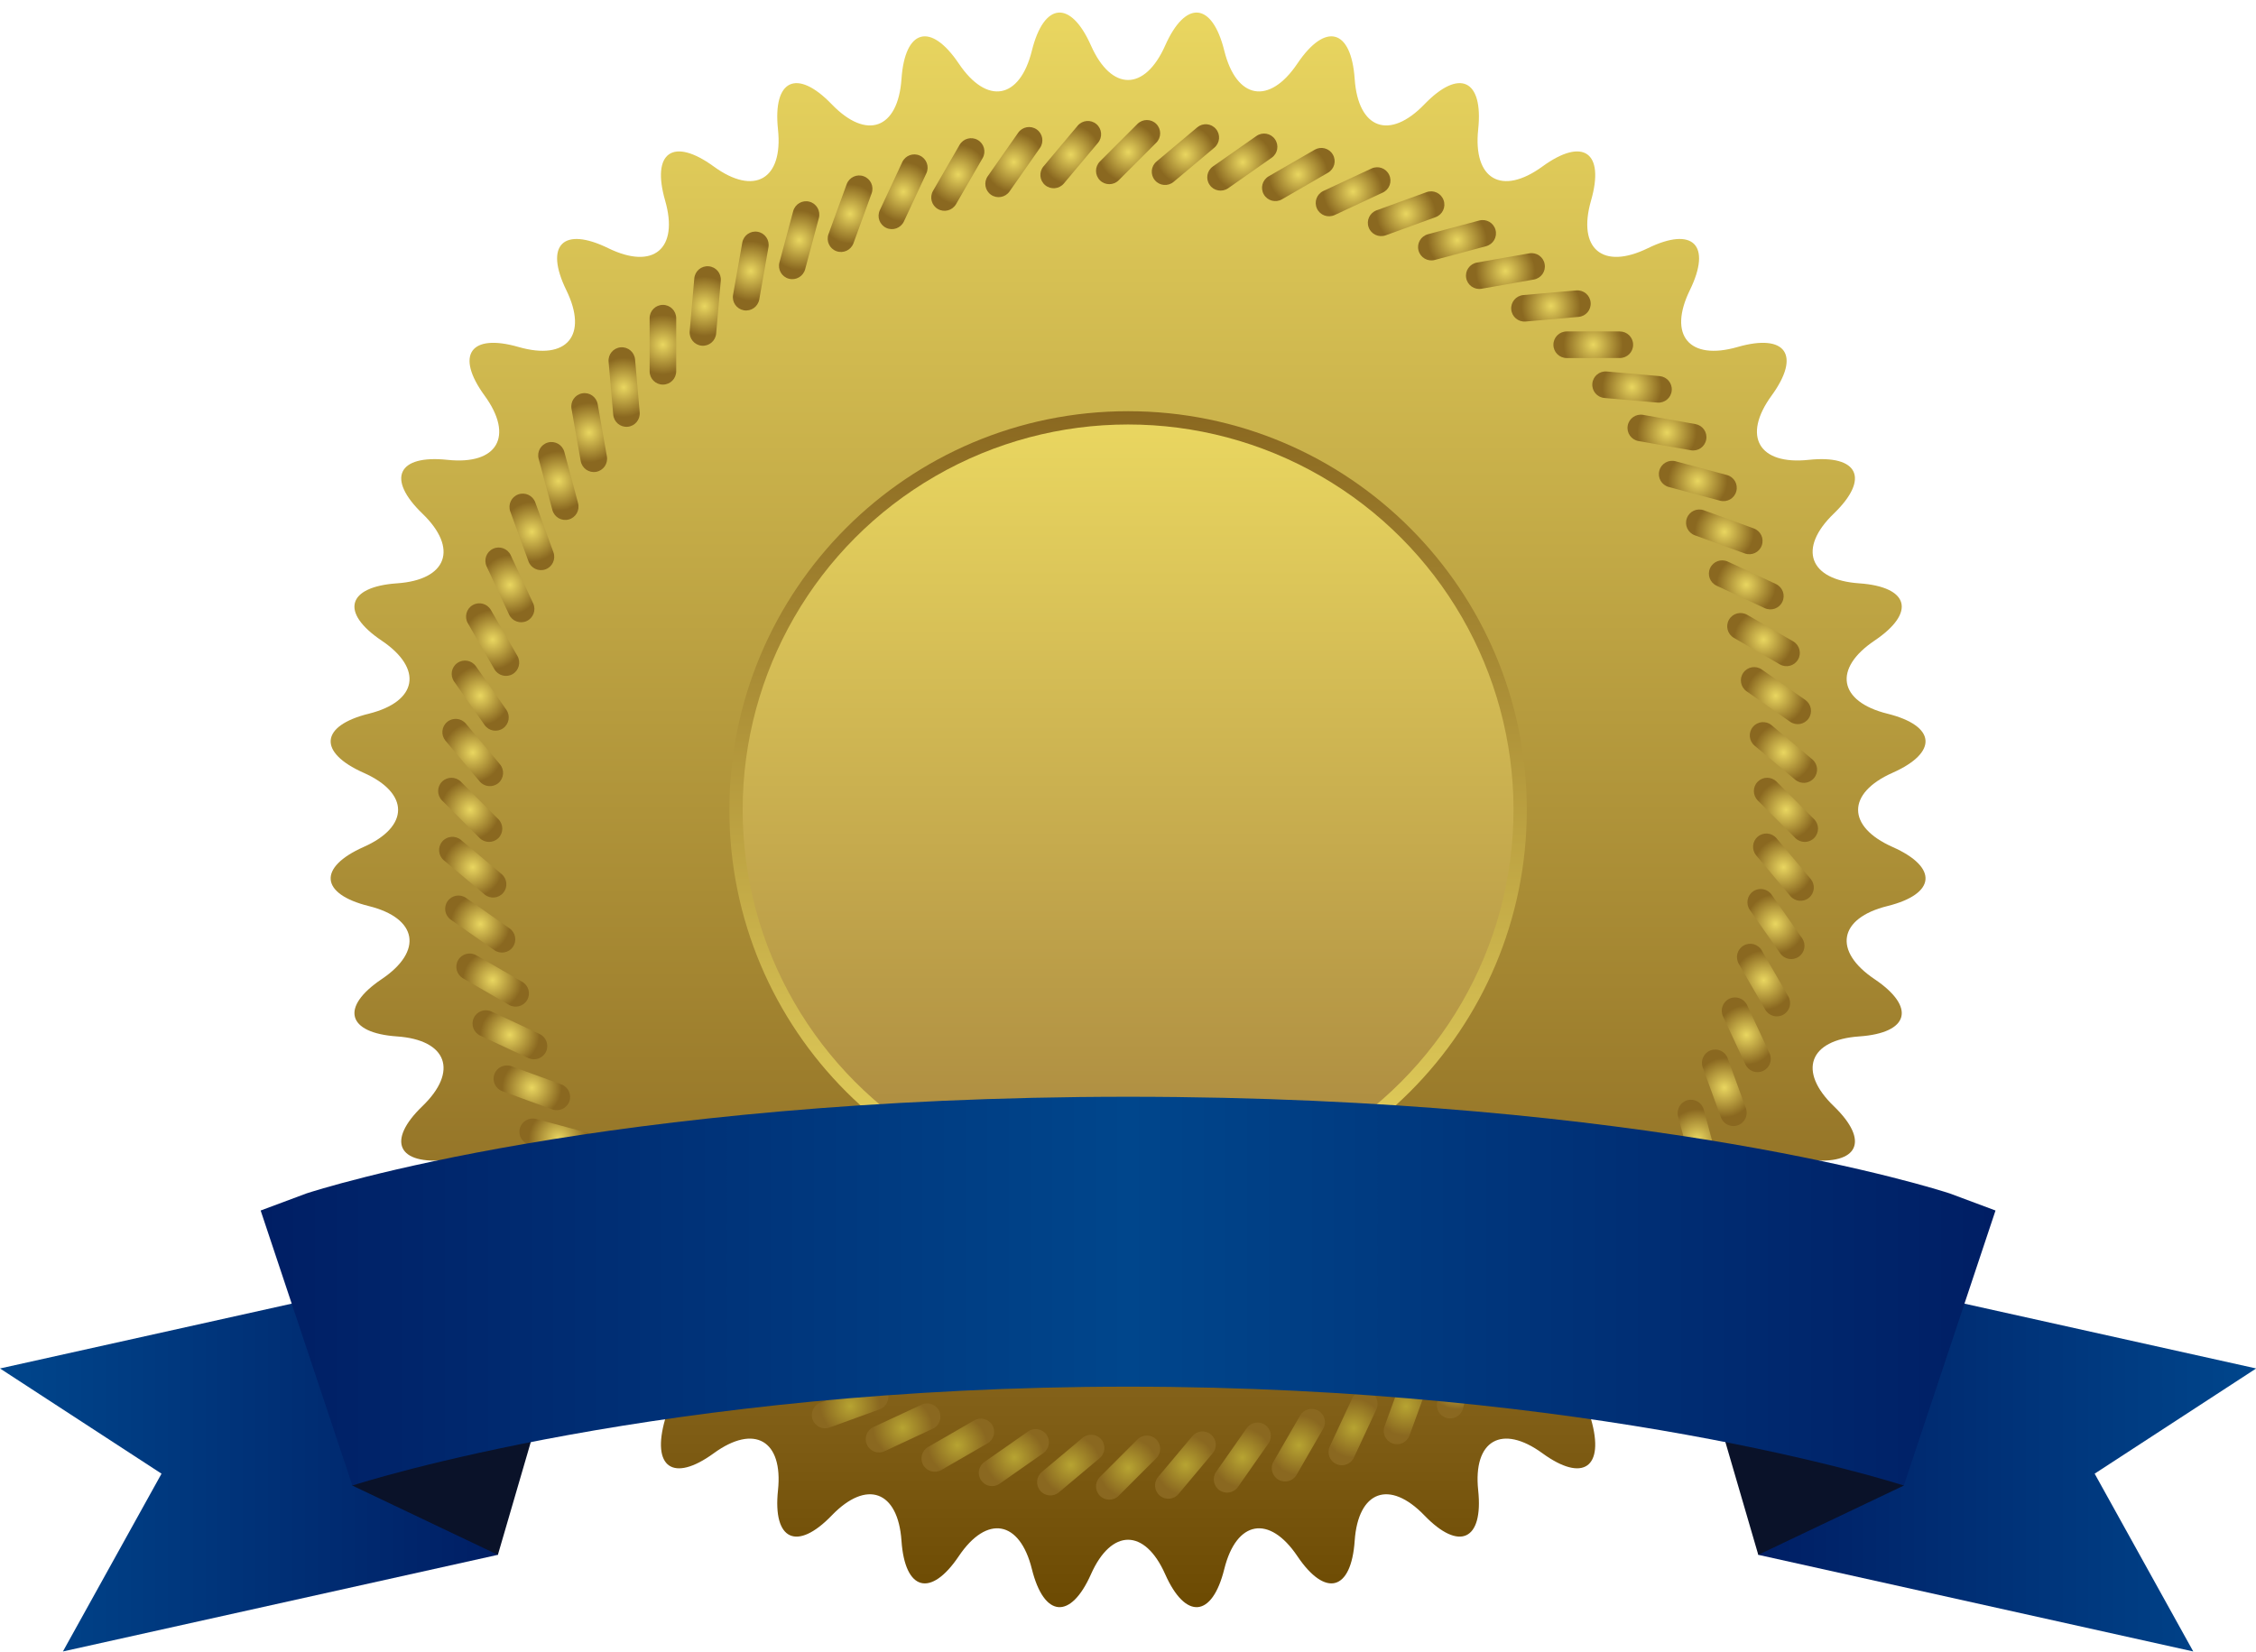 <?xml version="1.0" encoding="UTF-8" standalone="no"?><svg xmlns="http://www.w3.org/2000/svg" xmlns:xlink="http://www.w3.org/1999/xlink" fill="#000000" height="170.9" preserveAspectRatio="xMidYMid meet" version="1" viewBox="0.0 -1.3 233.4 170.9" width="233.4" zoomAndPan="magnify"><g><g><g><linearGradient gradientUnits="userSpaceOnUse" id="a" x1="0" x2="51.51" xlink:actuate="onLoad" xlink:show="other" xlink:type="simple" y1="149.945" y2="149.945"><stop offset="0" stop-color="#00468c"/><stop offset="1" stop-color="#001e64"/></linearGradient><path d="M44.999 130.303L51.51 159.587 6.508 169.587 16.711 151.189 0 140.303z" fill="url(#a)"/></g><g id="change1_1"><path d="M36.455 152.42L35.91 123.79 59.911 130.788 51.51 159.587z" fill="#0a1229"/></g><g><linearGradient gradientTransform="matrix(-1 0 0 1 3842.57 0)" gradientUnits="userSpaceOnUse" id="b" x1="3609.152" x2="3660.662" xlink:actuate="onLoad" xlink:show="other" xlink:type="simple" y1="149.945" y2="149.945"><stop offset="0" stop-color="#00468c"/><stop offset="1" stop-color="#001e64"/></linearGradient><path d="M188.419 130.303L181.908 159.587 226.91 169.587 216.707 151.189 233.418 140.303z" fill="url(#b)"/></g><g id="change1_2"><path d="M196.963 152.42L197.508 123.79 173.507 130.788 181.908 159.587z" fill="#0a1229"/></g></g><g><linearGradient gradientUnits="userSpaceOnUse" id="c" x1="116.709" x2="116.709" xlink:actuate="onLoad" xlink:show="other" xlink:type="simple" y1="0" y2="165"><stop offset="0" stop-color="#e9d660"/><stop offset="0.824" stop-color="#8a6820"/><stop offset="1" stop-color="#6c4a02"/></linearGradient><path d="M112.871,3.413c2.109,4.751,5.564,4.751,7.674,0c2.112-4.753,4.864-4.512,6.117,0.535 c1.254,5.046,4.656,5.645,7.56,1.331c2.903-4.313,5.573-3.595,5.93,1.59c0.358,5.186,3.604,6.368,7.214,2.624 c3.607-3.741,6.112-2.572,5.564,2.595c-0.548,5.171,2.443,6.897,6.646,3.84c4.203-3.059,6.467-1.475,5.03,3.521 c-1.438,4.995,1.208,7.216,5.878,4.934c4.672-2.282,6.626-0.33,4.343,4.343c-2.283,4.669-0.063,7.317,4.934,5.881 c4.995-1.439,6.58,0.826,3.521,5.03c-3.059,4.202-1.332,7.194,3.839,6.646c5.169-0.548,6.337,1.955,2.595,5.564 c-3.742,3.607-2.561,6.854,2.624,7.213c5.189,0.358,5.904,3.026,1.591,5.93c-4.313,2.903-3.714,6.306,1.332,7.559 c5.046,1.252,5.288,4.005,0.534,6.116c-4.75,2.11-4.75,5.563,0,7.675c4.754,2.111,4.512,4.863-0.534,6.116 c-5.046,1.253-5.646,4.655-1.332,7.559c4.314,2.903,3.599,5.572-1.591,5.93c-5.185,0.359-6.366,3.605-2.624,7.213 c3.742,3.609,2.574,6.112-2.595,5.564c-5.171-0.548-6.897,2.443-3.839,6.647c3.06,4.202,1.475,6.466-3.521,5.03 c-4.996-1.438-7.217,1.209-4.934,5.878c2.283,4.672,0.329,6.626-4.343,4.343c-4.67-2.283-7.315-0.063-5.878,4.934 c1.436,4.997-0.827,6.582-5.03,3.523c-4.203-3.061-7.194-1.334-6.646,3.836c0.548,5.171-1.957,6.34-5.564,2.596 c-3.609-3.744-6.855-2.561-7.214,2.625c-0.356,5.186-3.026,5.901-5.93,1.59c-2.903-4.314-6.306-3.714-7.56,1.33 c-1.253,5.047-4.005,5.286-6.117,0.537c-2.109-4.751-5.564-4.751-7.674,0c-2.111,4.749-4.863,4.51-6.117-0.537 c-1.254-5.044-4.656-5.645-7.559-1.33c-2.902,4.312-5.572,3.596-5.93-1.59c-0.359-5.186-3.605-6.369-7.213-2.625 c-3.609,3.744-6.113,2.575-5.564-2.596c0.547-5.17-2.443-6.896-6.646-3.836c-4.205,3.059-6.467,1.475-5.031-3.523 c1.439-4.997-1.207-7.217-5.879-4.934c-4.67,2.283-6.625,0.329-4.342-4.343c2.283-4.669,0.064-7.315-4.934-5.878 c-4.996,1.436-6.58-0.828-3.521-5.03c3.059-4.204,1.332-7.195-3.838-6.647c-5.17,0.548-6.338-1.955-2.594-5.564 c3.742-3.607,2.56-6.854-2.627-7.213c-5.185-0.357-5.9-3.026-1.588-5.93c4.313-2.903,3.713-6.306-1.332-7.559 c-5.047-1.253-5.287-4.005-0.535-6.116c4.752-2.111,4.752-5.564,0-7.675c-4.752-2.111-4.512-4.864,0.535-6.116 c5.045-1.253,5.645-4.655,1.332-7.559c-4.313-2.903-3.598-5.572,1.588-5.93c5.188-0.359,6.369-3.605,2.627-7.213 c-3.744-3.609-2.576-6.112,2.594-5.564c5.17,0.548,6.896-2.444,3.838-6.646c-3.059-4.204-1.475-6.47,3.521-5.03 c4.998,1.437,7.217-1.212,4.934-5.881c-2.283-4.673-0.328-6.625,4.342-4.343c4.672,2.282,7.318,0.061,5.879-4.934 c-1.436-4.995,0.826-6.579,5.031-3.521c4.203,3.058,7.193,1.331,6.646-3.84c-0.549-5.167,1.955-6.336,5.564-2.595 c3.607,3.744,6.854,2.563,7.213-2.624c0.357-5.185,3.027-5.902,5.93-1.59c2.902,4.314,6.305,3.715,7.559-1.331 C108.008-1.099,110.76-1.34,112.871,3.413z" fill="url(#c)"/></g><radialGradient cx="204.282" cy="-30.123" gradientTransform="rotate(44.999 106.305 -111.958) scale(.994)" gradientUnits="userSpaceOnUse" id="d" r="3.093" xlink:actuate="onLoad" xlink:show="other" xlink:type="simple"><stop offset="0" stop-color="#e9d660"/><stop offset="1" stop-color="#8a6820"/></radialGradient><path d="M115.736,17.355c-0.537,0.537-1.407,0.537-1.943,0l0,0c-0.537-0.534-0.537-1.407,0-1.945 l3.888-3.888c0.538-0.537,1.408-0.537,1.944,0l0,0c0.537,0.537,0.537,1.407,0,1.943L115.736,17.355z" fill="url(#d)"/><radialGradient cx="195.218" cy="-21.545" gradientTransform="scale(.994) rotate(40 103.426 -118.45)" gradientUnits="userSpaceOnUse" id="e" r="3.093" xlink:actuate="onLoad" xlink:show="other" xlink:type="simple"><stop offset="0" stop-color="#e9d660"/><stop offset="1" stop-color="#8a6820"/></radialGradient><path d="M110.063,17.688c-0.488,0.583-1.356,0.657-1.937,0.169l0,0 c-0.582-0.486-0.658-1.353-0.17-1.936l3.535-4.214c0.488-0.579,1.356-0.658,1.937-0.169l0,0c0.581,0.488,0.658,1.356,0.17,1.938 L110.063,17.688z" fill="url(#e)"/><radialGradient cx="184.316" cy="-13.552" gradientTransform="scale(.994) rotate(34.996 98.738 -123.96)" gradientUnits="userSpaceOnUse" id="f" r="3.093" xlink:actuate="onLoad" xlink:show="other" xlink:type="simple"><stop offset="0" stop-color="#e9d660"/><stop offset="1" stop-color="#8a6820"/></radialGradient><path d="M104.44,18.515c-0.436,0.62-1.294,0.774-1.915,0.338l0,0 c-0.622-0.435-0.773-1.294-0.338-1.914l3.154-4.507c0.437-0.623,1.294-0.773,1.915-0.338l0,0c0.622,0.435,0.773,1.294,0.337,1.914 L104.44,18.515z" fill="url(#f)"/><radialGradient cx="175.181" cy="-6.503" gradientTransform="matrix(.861 .497 -.497 .861 -54.933 -64.71)" gradientUnits="userSpaceOnUse" id="g" r="3.093" xlink:actuate="onLoad" xlink:show="other" xlink:type="simple"><stop offset="0" stop-color="#e9d660"/><stop offset="1" stop-color="#8a6820"/></radialGradient><path d="M98.91,19.825c-0.38,0.658-1.222,0.883-1.878,0.505l0,0c-0.658-0.379-0.884-1.22-0.504-1.878 l2.75-4.764c0.38-0.658,1.221-0.883,1.879-0.502l0,0c0.657,0.379,0.882,1.22,0.503,1.877L98.91,19.825z" fill="url(#g)"/><radialGradient cx="165.19" cy="0.571" gradientTransform="matrix(.901 .42 -.42 .901 -55.132 -51.35)" gradientUnits="userSpaceOnUse" id="h" r="3.093" xlink:actuate="onLoad" xlink:show="other" xlink:type="simple"><stop offset="0" stop-color="#e9d660"/><stop offset="1" stop-color="#8a6820"/></radialGradient><path d="M93.516,21.616c-0.322,0.687-1.141,0.986-1.827,0.666l0,0 c-0.688-0.322-0.986-1.139-0.665-1.826l2.324-4.987c0.32-0.688,1.14-0.985,1.827-0.663l0,0c0.688,0.319,0.985,1.139,0.665,1.826 L93.516,21.616z" fill="url(#h)"/><radialGradient cx="152.897" cy="6.079" gradientTransform="matrix(.934 .34 -.34 .934 -52.794 -36.832)" gradientUnits="userSpaceOnUse" id="i" r="3.093" xlink:actuate="onLoad" xlink:show="other" xlink:type="simple"><stop offset="0" stop-color="#e9d660"/><stop offset="1" stop-color="#8a6820"/></radialGradient><path d="M88.298,23.869c-0.261,0.714-1.051,1.082-1.763,0.822l0,0 c-0.714-0.259-1.082-1.048-0.822-1.762l1.881-5.167c0.261-0.715,1.049-1.086,1.763-0.822l0,0c0.714,0.258,1.081,1.047,0.822,1.762 L88.298,23.869z" fill="url(#i)"/><g><radialGradient cx="140.796" cy="10.286" gradientTransform="scale(.994) rotate(14.997 61.036 -201.865)" gradientUnits="userSpaceOnUse" id="j" r="3.093" xlink:actuate="onLoad" xlink:show="other" xlink:type="simple"><stop offset="0" stop-color="#e9d660"/><stop offset="1" stop-color="#8a6820"/></radialGradient><path d="M83.296,26.568c-0.198,0.732-0.952,1.168-1.684,0.972l0,0 c-0.734-0.196-1.17-0.95-0.973-1.684l1.423-5.312c0.197-0.732,0.95-1.17,1.685-0.972l0,0c0.733,0.196,1.168,0.951,0.972,1.684 L83.296,26.568z" fill="url(#j)"/><radialGradient cx="236.656" cy="106.088" gradientTransform="scale(.994) rotate(14.997 56.588 -198.698)" gradientUnits="userSpaceOnUse" id="k" r="3.093" xlink:actuate="onLoad" xlink:show="other" xlink:type="simple"><stop offset="0" stop-color="#e9d660"/><stop offset="1" stop-color="#8a6820"/></radialGradient><path d="M151.357,144.451c-0.197,0.735-0.949,1.17-1.685,0.975l0,0 c-0.733-0.196-1.169-0.951-0.974-1.686l1.425-5.309c0.196-0.735,0.953-1.171,1.685-0.972l0,0c0.733,0.193,1.17,0.947,0.971,1.684 L151.357,144.451z" fill="url(#k)"/></g><g><radialGradient cx="128.705" cy="12.804" gradientTransform="rotate(10 22.68 -267.518) scale(.994)" gradientUnits="userSpaceOnUse" id="l" r="3.093" xlink:actuate="onLoad" xlink:show="other" xlink:type="simple"><stop offset="0" stop-color="#e9d660"/><stop offset="1" stop-color="#8a6820"/></radialGradient><path d="M78.549,29.693c-0.134,0.747-0.848,1.247-1.593,1.115l0,0 c-0.749-0.132-1.248-0.843-1.116-1.593l0.955-5.416c0.132-0.747,0.844-1.249,1.593-1.115l0,0c0.748,0.132,1.247,0.847,1.115,1.593 L78.549,29.693z" fill="url(#l)"/><radialGradient cx="224.565" cy="108.596" gradientTransform="rotate(10 16.272 -262.518) scale(.994)" gradientUnits="userSpaceOnUse" id="m" r="3.093" xlink:actuate="onLoad" xlink:show="other" xlink:type="simple"><stop offset="0" stop-color="#e9d660"/><stop offset="1" stop-color="#8a6820"/></radialGradient><path d="M156.624,141.196c-0.133,0.749-0.844,1.248-1.593,1.117l0,0 c-0.749-0.132-1.247-0.847-1.117-1.596l0.956-5.413c0.132-0.75,0.848-1.25,1.594-1.115l0,0c0.747,0.129,1.247,0.843,1.113,1.593 L156.624,141.196z" fill="url(#m)"/></g><g><radialGradient cx="117.055" cy="14.523" gradientTransform="rotate(5.012 -87.654 -474.107) scale(.994)" gradientUnits="userSpaceOnUse" id="n" r="3.093" xlink:actuate="onLoad" xlink:show="other" xlink:type="simple"><stop offset="0" stop-color="#e9d660"/><stop offset="1" stop-color="#8a6820"/></radialGradient><path d="M74.091,33.221c-0.067,0.757-0.734,1.315-1.488,1.251l0,0 c-0.758-0.067-1.316-0.733-1.251-1.49l0.479-5.478c0.065-0.757,0.731-1.319,1.489-1.249l0,0c0.757,0.064,1.315,0.73,1.25,1.488 L74.091,33.221z" fill="url(#n)"/><radialGradient cx="212.924" cy="110.306" gradientTransform="rotate(5.012 -99.996 -463.576) scale(.994)" gradientUnits="userSpaceOnUse" id="o" r="3.093" xlink:actuate="onLoad" xlink:show="other" xlink:type="simple"><stop offset="0" stop-color="#e9d660"/><stop offset="1" stop-color="#8a6820"/></radialGradient><path d="M161.588,137.495c-0.066,0.758-0.731,1.316-1.488,1.249l0,0 c-0.76-0.064-1.317-0.732-1.252-1.491l0.479-5.476c0.066-0.757,0.736-1.317,1.491-1.251l0,0c0.756,0.064,1.317,0.733,1.248,1.49 L161.588,137.495z" fill="url(#o)"/></g><g><radialGradient cx="103.895" cy="16.146" gradientTransform="matrix(.994 0 0 .994 -34.688 18.323)" gradientUnits="userSpaceOnUse" id="p" r="3.093" xlink:actuate="onLoad" xlink:show="other" xlink:type="simple"><stop offset="0" stop-color="#e9d660"/><stop offset="1" stop-color="#8a6820"/></radialGradient><path d="M69.958,37.122c-0.001,0.761-0.617,1.375-1.374,1.375l0,0 c-0.761,0.003-1.376-0.614-1.376-1.375v-5.5c0-0.76,0.615-1.375,1.375-1.375l0,0c0.759,0,1.375,0.615,1.375,1.378V37.122z" fill="url(#p)"/><radialGradient cx="199.756" cy="111.936" gradientTransform="matrix(.994 0 0 .994 -33.723 19.36)" gradientUnits="userSpaceOnUse" id="q" r="3.092" xlink:actuate="onLoad" xlink:show="other" xlink:type="simple"><stop offset="0" stop-color="#e9d660"/><stop offset="1" stop-color="#8a6820"/></radialGradient><path d="M166.21,133.374c0,0.762-0.614,1.374-1.374,1.374l0,0 c-0.761,0.003-1.376-0.615-1.376-1.374v-5.498c-0.001-0.761,0.618-1.378,1.375-1.375l0,0c0.761-0.003,1.377,0.611,1.375,1.375 V133.374z" fill="url(#q)"/></g><g><radialGradient cx="90.872" cy="16.866" gradientTransform="rotate(-5.012 328.997 322.492) scale(.994)" gradientUnits="userSpaceOnUse" id="r" r="3.094" xlink:actuate="onLoad" xlink:show="other" xlink:type="simple"><stop offset="0" stop-color="#e9d660"/><stop offset="1" stop-color="#8a6820"/></radialGradient><path d="M66.181,41.371c0.065,0.754-0.495,1.423-1.248,1.49l0,0 c-0.758,0.066-1.424-0.494-1.49-1.252l-0.48-5.479c-0.067-0.757,0.492-1.426,1.249-1.49l0,0c0.756-0.067,1.424,0.495,1.49,1.252 L66.181,41.371z" fill="url(#r)"/><radialGradient cx="186.727" cy="112.661" gradientTransform="rotate(-5.012 340.38 310.93) scale(.994)" gradientUnits="userSpaceOnUse" id="s" r="3.093" xlink:actuate="onLoad" xlink:show="other" xlink:type="simple"><stop offset="0" stop-color="#e9d660"/><stop offset="1" stop-color="#8a6820"/></radialGradient><path d="M170.455,128.867c0.066,0.757-0.491,1.423-1.248,1.487l0,0 c-0.759,0.07-1.425-0.491-1.491-1.249l-0.48-5.478c-0.066-0.757,0.496-1.426,1.251-1.49l0,0c0.756-0.066,1.425,0.494,1.488,1.252 L170.455,128.867z" fill="url(#s)"/></g><g><radialGradient cx="78.871" cy="15.123" gradientTransform="rotate(-10 232.155 128.917) scale(.994)" gradientUnits="userSpaceOnUse" id="t" r="3.093" xlink:actuate="onLoad" xlink:show="other" xlink:type="simple"><stop offset="0" stop-color="#e9d660"/><stop offset="1" stop-color="#8a6820"/></radialGradient><path d="M62.788,45.931c0.132,0.747-0.368,1.461-1.113,1.593l0,0 c-0.749,0.134-1.462-0.368-1.594-1.115l-0.955-5.416c-0.134-0.749,0.366-1.464,1.115-1.593l0,0 c0.747-0.134,1.461,0.368,1.594,1.114L62.788,45.931z" fill="url(#t)"/><radialGradient cx="174.732" cy="110.912" gradientTransform="rotate(-10 237.595 122.882) scale(.994)" gradientUnits="userSpaceOnUse" id="u" r="3.093" xlink:actuate="onLoad" xlink:show="other" xlink:type="simple"><stop offset="0" stop-color="#e9d660"/><stop offset="1" stop-color="#8a6820"/></radialGradient><path d="M174.291,124.006c0.133,0.749-0.364,1.461-1.114,1.593l0,0 c-0.749,0.134-1.46-0.368-1.592-1.117l-0.956-5.413c-0.133-0.748,0.369-1.464,1.115-1.594l0,0 c0.749-0.134,1.463,0.365,1.593,1.114L174.291,124.006z" fill="url(#u)"/></g><g><radialGradient cx="67.275" cy="12.976" gradientTransform="scale(.994) rotate(-14.997 198.646 65.65)" gradientUnits="userSpaceOnUse" id="v" r="3.093" xlink:actuate="onLoad" xlink:show="other" xlink:type="simple"><stop offset="0" stop-color="#e9d660"/><stop offset="1" stop-color="#8a6820"/></radialGradient><path d="M59.806,50.77c0.197,0.733-0.239,1.488-0.97,1.685l0,0 c-0.735,0.196-1.488-0.24-1.685-0.973l-1.424-5.314c-0.198-0.733,0.237-1.488,0.972-1.682l0,0 c0.732-0.198,1.487,0.236,1.686,0.973L59.806,50.77z" fill="url(#v)"/><radialGradient cx="163.146" cy="108.764" gradientTransform="matrix(.96 -.257 .257 .96 -8.96 54.065)" gradientUnits="userSpaceOnUse" id="w" r="3.093" xlink:actuate="onLoad" xlink:show="other" xlink:type="simple"><stop offset="0" stop-color="#e9d660"/><stop offset="1" stop-color="#8a6820"/></radialGradient><path d="M177.691,118.828c0.196,0.735-0.236,1.488-0.973,1.685l0,0 c-0.733,0.198-1.485-0.239-1.682-0.973l-1.425-5.311c-0.197-0.733,0.24-1.49,0.973-1.685l0,0c0.732-0.198,1.488,0.237,1.683,0.973 L177.691,118.828z" fill="url(#w)"/></g><g><radialGradient cx="55.265" cy="10.103" gradientTransform="matrix(.934 -.34 .34 .934 -.026 63.084)" gradientUnits="userSpaceOnUse" id="x" r="3.094" xlink:actuate="onLoad" xlink:show="other" xlink:type="simple"><stop offset="0" stop-color="#e9d660"/><stop offset="1" stop-color="#8a6820"/></radialGradient><path d="M57.257,55.849c0.26,0.714-0.109,1.503-0.818,1.764l0,0 c-0.716,0.261-1.504-0.11-1.764-0.824l-1.883-5.167c-0.26-0.714,0.108-1.504,0.822-1.762l0,0c0.712-0.26,1.503,0.107,1.764,0.822 L57.257,55.849z" fill="url(#x)"/><radialGradient cx="151.138" cy="105.894" gradientTransform="matrix(.934 -.34 .34 .934 1.236 63.728)" gradientUnits="userSpaceOnUse" id="y" r="3.093" xlink:actuate="onLoad" xlink:show="other" xlink:type="simple"><stop offset="0" stop-color="#e9d660"/><stop offset="1" stop-color="#8a6820"/></radialGradient><path d="M180.624,113.377c0.26,0.714-0.105,1.502-0.821,1.759l0,0 c-0.714,0.263-1.501-0.104-1.761-0.821l-1.882-5.165c-0.262-0.714,0.109-1.506,0.821-1.764l0,0 c0.713-0.261,1.505,0.107,1.764,0.824L180.624,113.377z" fill="url(#y)"/></g><g><radialGradient cx="42.891" cy="5.716" gradientTransform="matrix(.901 -.42 .42 .901 11.716 72.087)" gradientUnits="userSpaceOnUse" id="z" r="3.094" xlink:actuate="onLoad" xlink:show="other" xlink:type="simple"><stop offset="0" stop-color="#e9d660"/><stop offset="1" stop-color="#8a6820"/></radialGradient><path d="M55.16,61.134c0.32,0.688,0.022,1.507-0.662,1.826l0,0 c-0.689,0.322-1.508,0.02-1.828-0.666l-2.325-4.984c-0.321-0.688-0.024-1.507,0.665-1.827l0,0 c0.688-0.322,1.506-0.023,1.828,0.667L55.16,61.134z" fill="url(#z)"/><radialGradient cx="138.758" cy="101.505" gradientTransform="matrix(.901 -.42 .42 .901 13.029 72.618)" gradientUnits="userSpaceOnUse" id="A" r="3.092" xlink:actuate="onLoad" xlink:show="other" xlink:type="simple"><stop offset="0" stop-color="#e9d660"/><stop offset="1" stop-color="#8a6820"/></radialGradient><path d="M183.072,107.688c0.321,0.689,0.025,1.505-0.665,1.824l0,0 c-0.688,0.325-1.505,0.026-1.826-0.664l-2.325-4.983c-0.32-0.688-0.021-1.508,0.666-1.827l0,0 c0.688-0.322,1.506-0.023,1.827,0.666L183.072,107.688z" fill="url(#A)"/></g><g><radialGradient cx="31.132" cy="0.703" gradientTransform="scale(.994) rotate(-30.001 161.7 -4.6)" gradientUnits="userSpaceOnUse" id="B" r="3.093" xlink:actuate="onLoad" xlink:show="other" xlink:type="simple"><stop offset="0" stop-color="#e9d660"/><stop offset="1" stop-color="#8a6820"/></radialGradient><path d="M53.531,66.577c0.38,0.657,0.155,1.501-0.499,1.879l0,0c-0.659,0.379-1.5,0.153-1.88-0.505 l-2.751-4.764c-0.38-0.655-0.154-1.499,0.504-1.874l0,0c0.656-0.382,1.498-0.156,1.879,0.502L53.531,66.577z" fill="url(#B)"/><radialGradient cx="126.994" cy="96.495" gradientTransform="matrix(.861 -.497 .497 .861 25.174 80.167)" gradientUnits="userSpaceOnUse" id="C" r="3.092" xlink:actuate="onLoad" xlink:show="other" xlink:type="simple"><stop offset="0" stop-color="#e9d660"/><stop offset="1" stop-color="#8a6820"/></radialGradient><path d="M185.016,101.808c0.38,0.658,0.157,1.499-0.504,1.877l0,0 c-0.658,0.385-1.497,0.156-1.877-0.502l-2.751-4.761c-0.379-0.658-0.152-1.502,0.505-1.88l0,0 c0.656-0.382,1.498-0.156,1.878,0.505L185.016,101.808z" fill="url(#C)"/></g><g><radialGradient cx="20.402" cy="-6.633" gradientTransform="matrix(.814 -.57 .57 .814 36.852 87.714)" gradientUnits="userSpaceOnUse" id="D" r="3.093" xlink:actuate="onLoad" xlink:show="other" xlink:type="simple"><stop offset="0" stop-color="#e9d660"/><stop offset="1" stop-color="#8a6820"/></radialGradient><path d="M52.384,72.144c0.437,0.624,0.285,1.482-0.333,1.915l0,0 c-0.624,0.438-1.481,0.285-1.917-0.338l-3.155-4.504c-0.436-0.623-0.285-1.479,0.338-1.914l0,0 c0.622-0.437,1.479-0.286,1.917,0.337L52.384,72.144z" fill="url(#D)"/><radialGradient cx="116.266" cy="89.146" gradientTransform="matrix(.814 -.57 .57 .814 38.236 88.01)" gradientUnits="userSpaceOnUse" id="E" r="3.092" xlink:actuate="onLoad" xlink:show="other" xlink:type="simple"><stop offset="0" stop-color="#e9d660"/><stop offset="1" stop-color="#8a6820"/></radialGradient><path d="M186.439,95.781c0.435,0.623,0.286,1.478-0.338,1.912l0,0 c-0.622,0.44-1.48,0.288-1.914-0.335l-3.156-4.504c-0.435-0.621-0.282-1.483,0.34-1.915l0,0c0.62-0.437,1.479-0.287,1.915,0.338 L186.439,95.781z" fill="url(#E)"/></g><g><radialGradient cx="10.203" cy="-12.483" gradientTransform="scale(.994) rotate(-40 152.678 -21.306)" gradientUnits="userSpaceOnUse" id="F" r="3.093" xlink:actuate="onLoad" xlink:show="other" xlink:type="simple"><stop offset="0" stop-color="#e9d660"/><stop offset="1" stop-color="#8a6820"/></radialGradient><path d="M51.727,77.791c0.489,0.581,0.412,1.45-0.165,1.937l0,0 c-0.584,0.488-1.451,0.411-1.939-0.172l-3.536-4.213c-0.487-0.581-0.412-1.447,0.171-1.934l0,0 c0.58-0.489,1.448-0.414,1.938,0.168L51.727,77.791z" fill="url(#F)"/><radialGradient cx="106.068" cy="83.311" gradientTransform="scale(.994) rotate(-40 153.624 -23.161)" gradientUnits="userSpaceOnUse" id="G" r="3.093" xlink:actuate="onLoad" xlink:show="other" xlink:type="simple"><stop offset="0" stop-color="#e9d660"/><stop offset="1" stop-color="#8a6820"/></radialGradient><path d="M187.332,89.652c0.487,0.584,0.413,1.448-0.171,1.937l0,0 c-0.582,0.491-1.448,0.414-1.936-0.169l-3.537-4.21c-0.486-0.584-0.411-1.453,0.171-1.939l0,0c0.579-0.488,1.45-0.414,1.938,0.172 L187.332,89.652z" fill="url(#G)"/></g><g><radialGradient cx="0.868" cy="-20.297" gradientTransform="rotate(-44.999 148.692 -26.521) scale(.994)" gradientUnits="userSpaceOnUse" id="H" r="3.094" xlink:actuate="onLoad" xlink:show="other" xlink:type="simple"><stop offset="0" stop-color="#e9d660"/><stop offset="1" stop-color="#8a6820"/></radialGradient><path d="M51.563,83.472c0.538,0.537,0.538,1.409,0.004,1.944l0,0c-0.539,0.537-1.409,0.537-1.946,0 l-3.891-3.889c-0.536-0.538-0.536-1.41,0.002-1.945l0,0c0.535-0.537,1.406-0.537,1.945,0L51.563,83.472z" fill="url(#H)"/><radialGradient cx="96.739" cy="75.501" gradientTransform="rotate(-44.999 149.46 -28.205) scale(.994)" gradientUnits="userSpaceOnUse" id="I" r="3.093" xlink:actuate="onLoad" xlink:show="other" xlink:type="simple"><stop offset="0" stop-color="#e9d660"/><stop offset="1" stop-color="#8a6820"/></radialGradient><path d="M187.686,83.472c0.538,0.537,0.539,1.404-0.001,1.944l0,0 c-0.535,0.539-1.407,0.537-1.943,0l-3.889-3.889c-0.536-0.538-0.538-1.41,0.001-1.945l0,0c0.534-0.537,1.407-0.539,1.943,0 L187.686,83.472z" fill="url(#I)"/></g><g><radialGradient cx="-8.281" cy="-29.476" gradientTransform="scale(.994) rotate(-50 147.468 -31.894)" gradientUnits="userSpaceOnUse" id="J" r="3.094" xlink:actuate="onLoad" xlink:show="other" xlink:type="simple"><stop offset="0" stop-color="#e9d660"/><stop offset="1" stop-color="#8a6820"/></radialGradient><path d="M51.896,89.146c0.583,0.489,0.658,1.358,0.174,1.937l0,0 c-0.489,0.583-1.358,0.658-1.939,0.17l-4.214-3.534c-0.581-0.489-0.657-1.357-0.168-1.939l0,0c0.486-0.58,1.354-0.655,1.938-0.169 L51.896,89.146z" fill="url(#J)"/><radialGradient cx="87.587" cy="66.318" gradientTransform="scale(.994) rotate(-50 148.1 -33.457)" gradientUnits="userSpaceOnUse" id="K" r="3.092" xlink:actuate="onLoad" xlink:show="other" xlink:type="simple"><stop offset="0" stop-color="#e9d660"/><stop offset="1" stop-color="#8a6820"/></radialGradient><path d="M187.5,77.28c0.582,0.489,0.66,1.354,0.168,1.937l0,0 c-0.486,0.586-1.354,0.658-1.934,0.169l-4.215-3.533c-0.581-0.486-0.658-1.356-0.168-1.937l0,0 c0.485-0.583,1.354-0.661,1.938-0.17L187.5,77.28z" fill="url(#K)"/></g><g><radialGradient cx="-17.709" cy="-39.195" gradientTransform="matrix(.57 -.814 .814 .57 91.697 102.242)" gradientUnits="userSpaceOnUse" id="L" r="3.093" xlink:actuate="onLoad" xlink:show="other" xlink:type="simple"><stop offset="0" stop-color="#e9d660"/><stop offset="1" stop-color="#8a6820"/></radialGradient><path d="M52.722,94.77c0.623,0.435,0.774,1.294,0.342,1.914l0,0 c-0.437,0.623-1.295,0.771-1.916,0.336l-4.507-3.153c-0.622-0.435-0.775-1.294-0.336-1.914l0,0 c0.434-0.623,1.291-0.773,1.915-0.339L52.722,94.77z" fill="url(#L)"/><radialGradient cx="78.142" cy="56.597" gradientTransform="matrix(.57 -.814 .814 .57 93.1 102.046)" gradientUnits="userSpaceOnUse" id="M" r="3.092" xlink:actuate="onLoad" xlink:show="other" xlink:type="simple"><stop offset="0" stop-color="#e9d660"/><stop offset="1" stop-color="#8a6820"/></radialGradient><path d="M186.777,71.132c0.621,0.438,0.774,1.292,0.336,1.914l0,0 c-0.434,0.626-1.294,0.773-1.914,0.336l-4.506-3.153c-0.62-0.435-0.773-1.294-0.336-1.914l0,0 c0.432-0.623,1.292-0.773,1.915-0.336L186.777,71.132z" fill="url(#M)"/></g><g><radialGradient cx="-23.866" cy="-49.642" gradientTransform="matrix(.497 -.861 .861 .497 105.561 104.243)" gradientUnits="userSpaceOnUse" id="N" r="3.094" xlink:actuate="onLoad" xlink:show="other" xlink:type="simple"><stop offset="0" stop-color="#e9d660"/><stop offset="1" stop-color="#8a6820"/></radialGradient><path d="M54.035,100.298c0.658,0.382,0.884,1.226,0.507,1.878l0,0 c-0.381,0.658-1.223,0.884-1.88,0.504l-4.764-2.749c-0.658-0.381-0.885-1.222-0.503-1.88l0,0c0.379-0.658,1.22-0.881,1.879-0.503 L54.035,100.298z" fill="url(#N)"/><radialGradient cx="71.997" cy="46.151" gradientTransform="scale(.994) rotate(-59.999 144.34 -40.9)" gradientUnits="userSpaceOnUse" id="O" r="3.093" xlink:actuate="onLoad" xlink:show="other" xlink:type="simple"><stop offset="0" stop-color="#e9d660"/><stop offset="1" stop-color="#8a6820"/></radialGradient><path d="M185.52,65.067c0.656,0.382,0.883,1.22,0.501,1.878l0,0 c-0.378,0.66-1.222,0.883-1.878,0.505l-4.764-2.75c-0.655-0.379-0.884-1.223-0.501-1.878l0,0c0.376-0.66,1.219-0.886,1.878-0.504 L185.52,65.067z" fill="url(#O)"/></g><g><radialGradient cx="-30.446" cy="-60.153" gradientTransform="matrix(.42 -.901 .901 .42 119.731 103.616)" gradientUnits="userSpaceOnUse" id="P" r="3.094" xlink:actuate="onLoad" xlink:show="other" xlink:type="simple"><stop offset="0" stop-color="#e9d660"/><stop offset="1" stop-color="#8a6820"/></radialGradient><path d="M55.824,105.694c0.689,0.322,0.987,1.141,0.67,1.825l0,0 c-0.323,0.688-1.142,0.985-1.829,0.666l-4.985-2.325c-0.688-0.319-0.988-1.139-0.664-1.826l0,0 c0.318-0.69,1.137-0.986,1.827-0.666L55.824,105.694z" fill="url(#P)"/><radialGradient cx="65.417" cy="35.642" gradientTransform="matrix(.42 -.901 .901 .42 121.078 103.178)" gradientUnits="userSpaceOnUse" id="Q" r="3.093" xlink:actuate="onLoad" xlink:show="other" xlink:type="simple"><stop offset="0" stop-color="#e9d660"/><stop offset="1" stop-color="#8a6820"/></radialGradient><path d="M183.74,59.138c0.686,0.322,0.985,1.136,0.662,1.826l0,0 c-0.318,0.69-1.139,0.986-1.827,0.664l-4.985-2.324c-0.686-0.319-0.987-1.141-0.662-1.825l0,0c0.316-0.69,1.138-0.988,1.828-0.666 L183.74,59.138z" fill="url(#Q)"/></g><g><radialGradient cx="-35.667" cy="-70.983" gradientTransform="matrix(.34 -.934 .934 .34 133.448 102.076)" gradientUnits="userSpaceOnUse" id="R" r="3.094" xlink:actuate="onLoad" xlink:show="other" xlink:type="simple"><stop offset="0" stop-color="#e9d660"/><stop offset="1" stop-color="#8a6820"/></radialGradient><path d="M58.078,110.911c0.715,0.262,1.083,1.054,0.825,1.762l0,0 c-0.261,0.715-1.051,1.08-1.764,0.822l-5.169-1.883c-0.715-0.258-1.084-1.048-0.821-1.762l0,0 c0.259-0.715,1.048-1.079,1.764-0.821L58.078,110.911z" fill="url(#R)"/><radialGradient cx="60.196" cy="24.818" gradientTransform="matrix(.34 -.934 .934 .34 134.752 101.522)" gradientUnits="userSpaceOnUse" id="S" r="3.092" xlink:actuate="onLoad" xlink:show="other" xlink:type="simple"><stop offset="0" stop-color="#e9d660"/><stop offset="1" stop-color="#8a6820"/></radialGradient><path d="M181.449,53.383c0.712,0.263,1.08,1.048,0.817,1.762l0,0 c-0.256,0.718-1.048,1.082-1.76,0.821l-5.17-1.879c-0.712-0.259-1.082-1.051-0.819-1.762l0,0c0.256-0.715,1.048-1.083,1.763-0.822 L181.449,53.383z" fill="url(#S)"/></g><g><radialGradient cx="-40.338" cy="-82.918" gradientTransform="matrix(.257 -.96 .96 .257 147.753 99.127)" gradientUnits="userSpaceOnUse" id="T" r="3.094" xlink:actuate="onLoad" xlink:show="other" xlink:type="simple"><stop offset="0" stop-color="#e9d660"/><stop offset="1" stop-color="#8a6820"/></radialGradient><path d="M60.777,115.912c0.735,0.198,1.171,0.956,0.976,1.684l0,0 c-0.198,0.733-0.953,1.168-1.686,0.973l-5.314-1.424c-0.733-0.195-1.17-0.951-0.971-1.684l0,0 c0.194-0.732,0.949-1.169,1.685-0.973L60.777,115.912z" fill="url(#T)"/><radialGradient cx="55.522" cy="12.881" gradientTransform="matrix(.257 -.96 .96 .257 149.004 98.463)" gradientUnits="userSpaceOnUse" id="U" r="3.092" xlink:actuate="onLoad" xlink:show="other" xlink:type="simple"><stop offset="0" stop-color="#e9d660"/><stop offset="1" stop-color="#8a6820"/></radialGradient><path d="M178.665,47.854c0.732,0.195,1.169,0.945,0.968,1.684l0,0 c-0.192,0.735-0.949,1.169-1.682,0.97l-5.313-1.421c-0.732-0.196-1.17-0.953-0.969-1.684l0,0c0.193-0.735,0.947-1.171,1.683-0.973 L178.665,47.854z" fill="url(#U)"/></g><g><radialGradient cx="-43.629" cy="-95.823" gradientTransform="rotate(-80 137.972 -49.02) scale(.994)" gradientUnits="userSpaceOnUse" id="V" r="3.094" xlink:actuate="onLoad" xlink:show="other" xlink:type="simple"><stop offset="0" stop-color="#e9d660"/><stop offset="1" stop-color="#8a6820"/></radialGradient><path d="M63.902,120.66c0.749,0.135,1.25,0.848,1.12,1.593l0,0 c-0.135,0.749-0.848,1.246-1.596,1.114l-5.417-0.953c-0.748-0.132-1.249-0.847-1.114-1.593l0,0c0.13-0.75,0.844-1.249,1.594-1.117 L63.902,120.66z" fill="url(#V)"/><radialGradient cx="52.235" cy="-0.035" gradientTransform="rotate(-80 138.108 -50.113) scale(.994)" gradientUnits="userSpaceOnUse" id="W" r="3.092" xlink:actuate="onLoad" xlink:show="other" xlink:type="simple"><stop offset="0" stop-color="#e9d660"/><stop offset="1" stop-color="#8a6820"/></radialGradient><path d="M175.411,42.584c0.745,0.135,1.246,0.841,1.11,1.593l0,0 c-0.129,0.753-0.844,1.249-1.591,1.114l-5.418-0.953c-0.746-0.132-1.248-0.846-1.113-1.593l0,0 c0.129-0.749,0.844-1.248,1.593-1.117L175.411,42.584z" fill="url(#W)"/></g><g><radialGradient cx="-45.177" cy="-108.71" gradientTransform="rotate(-84.996 137.693 -50.645) scale(.994)" gradientUnits="userSpaceOnUse" id="X" r="3.094" xlink:actuate="onLoad" xlink:show="other" xlink:type="simple"><stop offset="0" stop-color="#e9d660"/><stop offset="1" stop-color="#8a6820"/></radialGradient><path d="M67.43,125.118c0.758,0.066,1.318,0.735,1.254,1.488l0,0 c-0.067,0.757-0.736,1.315-1.492,1.251l-5.479-0.48c-0.758-0.065-1.318-0.731-1.249-1.488l0,0 c0.064-0.757,0.732-1.316,1.491-1.251L67.43,125.118z" fill="url(#X)"/><radialGradient cx="50.694" cy="-12.927" gradientTransform="rotate(-84.996 137.775 -51.69) scale(.994)" gradientUnits="userSpaceOnUse" id="Y" r="3.092" xlink:actuate="onLoad" xlink:show="other" xlink:type="simple"><stop offset="0" stop-color="#e9d660"/><stop offset="1" stop-color="#8a6820"/></radialGradient><path d="M171.709,37.619c0.753,0.07,1.314,0.73,1.244,1.49l0,0 c-0.064,0.76-0.733,1.316-1.487,1.249l-5.48-0.479c-0.754-0.063-1.317-0.732-1.247-1.487l0,0c0.063-0.758,0.731-1.318,1.489-1.252 L171.709,37.619z" fill="url(#Y)"/></g><g><radialGradient cx="-46.973" cy="-120.773" gradientTransform="matrix(0 -.994 .994 0 188.634 83.932)" gradientUnits="userSpaceOnUse" id="Z" r="3.094" xlink:actuate="onLoad" xlink:show="other" xlink:type="simple"><stop offset="0" stop-color="#e9d660"/><stop offset="1" stop-color="#8a6820"/></radialGradient><path d="M71.331,129.251c0.761,0,1.378,0.617,1.38,1.372l0,0c-0.002,0.76-0.619,1.375-1.378,1.375 h-5.5c-0.761,0.003-1.377-0.612-1.374-1.372l0,0c-0.002-0.761,0.614-1.375,1.376-1.378L71.331,129.251z" fill="url(#Z)"/><radialGradient cx="48.883" cy="-24.985" gradientTransform="matrix(0 -.994 .994 0 189.67 82.964)" gradientUnits="userSpaceOnUse" id="aa" r="3.092" xlink:actuate="onLoad" xlink:show="other" xlink:type="simple"><stop offset="0" stop-color="#e9d660"/><stop offset="1" stop-color="#8a6820"/></radialGradient><path d="M167.588,32.997c0.755,0.003,1.374,0.612,1.37,1.375l0,0 c0.004,0.764-0.615,1.375-1.373,1.375l-5.502,0.003c-0.757-0.003-1.376-0.617-1.371-1.378l0,0 c-0.003-0.76,0.613-1.375,1.374-1.375H167.588z" fill="url(#aa)"/></g><g><radialGradient cx="-47.49" cy="-132.705" gradientTransform="rotate(-95.004 134.992 -53.688) scale(.994)" gradientUnits="userSpaceOnUse" id="ab" r="3.094" xlink:actuate="onLoad" xlink:show="other" xlink:type="simple"><stop offset="0" stop-color="#e9d660"/><stop offset="1" stop-color="#8a6820"/></radialGradient><path d="M75.578,133.027c0.759-0.065,1.428,0.496,1.494,1.248l0,0 c0.065,0.757-0.496,1.423-1.253,1.491l-5.479,0.477c-0.758,0.066-1.426-0.491-1.488-1.249l0,0c-0.069-0.755,0.492-1.424,1.25-1.49 L75.578,133.027z" fill="url(#ab)"/><radialGradient cx="48.366" cy="-36.91" gradientTransform="rotate(-95.004 134.984 -54.649) scale(.994)" gradientUnits="userSpaceOnUse" id="ac" r="3.092" xlink:actuate="onLoad" xlink:show="other" xlink:type="simple"><stop offset="0" stop-color="#e9d660"/><stop offset="1" stop-color="#8a6820"/></radialGradient><path d="M163.08,28.751c0.753-0.063,1.422,0.492,1.483,1.252l0,0 c0.071,0.758-0.491,1.424-1.247,1.487l-5.479,0.481c-0.756,0.068-1.425-0.494-1.487-1.248l0,0 c-0.069-0.757,0.492-1.426,1.249-1.491L163.08,28.751z" fill="url(#ac)"/></g><g><radialGradient cx="-45.946" cy="-145.938" gradientTransform="rotate(-100 134.865 -55.156) scale(.994)" gradientUnits="userSpaceOnUse" id="ad" r="3.094" xlink:actuate="onLoad" xlink:show="other" xlink:type="simple"><stop offset="0" stop-color="#e9d660"/><stop offset="1" stop-color="#8a6820"/></radialGradient><path d="M80.14,136.422c0.749-0.133,1.464,0.367,1.597,1.111l0,0 c0.13,0.749-0.37,1.461-1.118,1.593l-5.417,0.956c-0.749,0.134-1.463-0.366-1.592-1.115l0,0c-0.134-0.747,0.366-1.461,1.116-1.595 L80.14,136.422z" fill="url(#ad)"/><radialGradient cx="49.917" cy="-50.15" gradientTransform="rotate(-100 134.818 -56.078) scale(.994)" gradientUnits="userSpaceOnUse" id="ae" r="3.091" xlink:actuate="onLoad" xlink:show="other" xlink:type="simple"><stop offset="0" stop-color="#e9d660"/><stop offset="1" stop-color="#8a6820"/></radialGradient><path d="M158.219,24.914c0.746-0.129,1.46,0.365,1.587,1.117l0,0 c0.138,0.749-0.364,1.461-1.113,1.592l-5.416,0.956c-0.746,0.133-1.462-0.367-1.59-1.117l0,0 c-0.136-0.746,0.365-1.461,1.114-1.592L158.219,24.914z" fill="url(#ae)"/></g><g><radialGradient cx="-43.048" cy="-158.367" gradientTransform="matrix(-.257 -.96 .96 -.257 223.657 59.377)" gradientUnits="userSpaceOnUse" id="af" r="3.094" xlink:actuate="onLoad" xlink:show="other" xlink:type="simple"><stop offset="0" stop-color="#e9d660"/><stop offset="1" stop-color="#8a6820"/></radialGradient><path d="M84.979,139.402c0.734-0.196,1.49,0.242,1.687,0.969l0,0 c0.196,0.735-0.241,1.488-0.974,1.685l-5.313,1.426c-0.734,0.195-1.489-0.239-1.683-0.972l0,0 c-0.199-0.734,0.237-1.488,0.973-1.688L84.979,139.402z" fill="url(#af)"/><radialGradient cx="52.823" cy="-62.579" gradientTransform="matrix(-.257 -.96 .96 -.257 224.408 58.178)" gradientUnits="userSpaceOnUse" id="ag" r="3.092" xlink:actuate="onLoad" xlink:show="other" xlink:type="simple"><stop offset="0" stop-color="#e9d660"/><stop offset="1" stop-color="#8a6820"/></radialGradient><path d="M153.042,21.517c0.732-0.195,1.485,0.236,1.68,0.972l0,0 c0.201,0.736-0.237,1.488-0.972,1.685l-5.311,1.426c-0.733,0.196-1.489-0.242-1.682-0.975l0,0 c-0.201-0.732,0.237-1.488,0.971-1.685L153.042,21.517z" fill="url(#ag)"/></g><radialGradient cx="56.167" cy="-74.431" gradientTransform="matrix(-.34 -.934 .934 -.34 234.082 47.978)" gradientUnits="userSpaceOnUse" id="ah" r="3.092" xlink:actuate="onLoad" xlink:show="other" xlink:type="simple"><stop offset="0" stop-color="#e9d660"/><stop offset="1" stop-color="#8a6820"/></radialGradient><path d="M147.59,18.582c0.71-0.259,1.5,0.104,1.756,0.823l0,0c0.266,0.715-0.105,1.502-0.82,1.763 l-5.166,1.883c-0.714,0.257-1.506-0.111-1.762-0.825l0,0c-0.264-0.712,0.107-1.501,0.82-1.762L147.59,18.582z" fill="url(#ah)"/><radialGradient cx="60.267" cy="-85.338" gradientTransform="matrix(-.42 -.901 .901 -.42 242.177 36.991)" gradientUnits="userSpaceOnUse" id="ai" r="3.092" xlink:actuate="onLoad" xlink:show="other" xlink:type="simple"><stop offset="0" stop-color="#e9d660"/><stop offset="1" stop-color="#8a6820"/></radialGradient><path d="M141.902,16.133c0.684-0.317,1.502-0.024,1.82,0.669l0,0 c0.326,0.687,0.025,1.506-0.664,1.825l-4.982,2.326c-0.687,0.319-1.509,0.021-1.825-0.666l0,0 c-0.325-0.689-0.026-1.507,0.663-1.827L141.902,16.133z" fill="url(#ai)"/><radialGradient cx="64.8" cy="-97.603" gradientTransform="matrix(-.497 -.861 .861 -.497 250.546 24.03)" gradientUnits="userSpaceOnUse" id="aj" r="3.092" xlink:actuate="onLoad" xlink:show="other" xlink:type="simple"><stop offset="0" stop-color="#e9d660"/><stop offset="1" stop-color="#8a6820"/></radialGradient><path d="M136.021,14.19c0.654-0.376,1.495-0.155,1.872,0.506l0,0 c0.386,0.657,0.156,1.497-0.502,1.876l-4.761,2.753c-0.657,0.379-1.502,0.153-1.878-0.505l0,0 c-0.383-0.658-0.155-1.499,0.504-1.877L136.021,14.19z" fill="url(#aj)"/><radialGradient cx="71.22" cy="-109.632" gradientTransform="matrix(-.57 -.814 .814 -.57 258.403 10.966)" gradientUnits="userSpaceOnUse" id="ak" r="3.091" xlink:actuate="onLoad" xlink:show="other" xlink:type="simple"><stop offset="0" stop-color="#e9d660"/><stop offset="1" stop-color="#8a6820"/></radialGradient><path d="M129.994,12.768c0.619-0.433,1.476-0.287,1.91,0.341l0,0 c0.441,0.621,0.287,1.477-0.338,1.912l-4.502,3.155c-0.621,0.435-1.482,0.284-1.914-0.338l0,0 c-0.438-0.621-0.287-1.481,0.337-1.915L129.994,12.768z" fill="url(#ak)"/><g><radialGradient cx="300.153" cy="65.677" gradientTransform="rotate(44.999 104.571 -111.31) scale(.994)" gradientUnits="userSpaceOnUse" id="al" r="3.093" xlink:actuate="onLoad" xlink:show="other" xlink:type="simple"><stop offset="0" stop-color="#b7a432"/><stop offset="1" stop-color="#8a6820"/></radialGradient><path d="M115.736,153.477c-0.537,0.537-1.407,0.537-1.943,0l0,0c-0.537-0.537-0.537-1.407,0-1.943 l3.888-3.889c0.538-0.538,1.408-0.538,1.944,0l0,0c0.537,0.533,0.537,1.406,0,1.944L115.736,153.477z" fill="url(#al)"/><radialGradient cx="291.087" cy="74.251" gradientTransform="scale(.994) rotate(40 101.507 -117.637)" gradientUnits="userSpaceOnUse" id="am" r="3.093" xlink:actuate="onLoad" xlink:show="other" xlink:type="simple"><stop offset="0" stop-color="#b7a432"/><stop offset="1" stop-color="#8a6820"/></radialGradient><path d="M121.928,153.292c-0.489,0.579-1.357,0.658-1.938,0.169l0,0 c-0.583-0.488-0.658-1.356-0.17-1.939l3.535-4.212c0.489-0.583,1.356-0.657,1.937-0.169l0,0c0.582,0.486,0.658,1.354,0.169,1.936 L121.928,153.292z" fill="url(#am)"/><radialGradient cx="280.167" cy="82.241" gradientTransform="scale(.994) rotate(34.996 96.598 -122.942)" gradientUnits="userSpaceOnUse" id="an" r="3.093" xlink:actuate="onLoad" xlink:show="other" xlink:type="simple"><stop offset="0" stop-color="#b7a432"/><stop offset="1" stop-color="#8a6820"/></radialGradient><path d="M128.076,152.566c-0.436,0.623-1.293,0.773-1.914,0.338l0,0 c-0.623-0.435-0.773-1.294-0.339-1.914l3.154-4.507c0.436-0.62,1.295-0.772,1.915-0.338l0,0c0.623,0.435,0.774,1.294,0.339,1.914 L128.076,152.566z" fill="url(#an)"/><radialGradient cx="271.046" cy="89.288" gradientTransform="matrix(.861 .497 -.497 .861 -54.615 -63.329)" gradientUnits="userSpaceOnUse" id="ao" r="3.093" xlink:actuate="onLoad" xlink:show="other" xlink:type="simple"><stop offset="0" stop-color="#b7a432"/><stop offset="1" stop-color="#8a6820"/></radialGradient><path d="M134.141,151.31c-0.382,0.658-1.221,0.883-1.879,0.502l0,0 c-0.658-0.379-0.883-1.22-0.504-1.877l2.749-4.762c0.382-0.66,1.224-0.883,1.879-0.505l0,0c0.659,0.379,0.885,1.22,0.504,1.878 L134.141,151.31z" fill="url(#ao)"/><radialGradient cx="261.065" cy="96.369" gradientTransform="matrix(.901 .42 -.42 .901 -54.696 -50.003)" gradientUnits="userSpaceOnUse" id="ap" r="3.093" xlink:actuate="onLoad" xlink:show="other" xlink:type="simple"><stop offset="0" stop-color="#b7a432"/><stop offset="1" stop-color="#8a6820"/></radialGradient><path d="M140.071,149.526c-0.322,0.691-1.139,0.988-1.827,0.666l0,0 c-0.689-0.319-0.987-1.139-0.666-1.826l2.324-4.984c0.322-0.689,1.142-0.986,1.828-0.666l0,0c0.688,0.319,0.986,1.139,0.664,1.826 L140.071,149.526z" fill="url(#ap)"/><radialGradient cx="248.761" cy="101.88" gradientTransform="matrix(.934 .34 -.34 .934 -52.241 -35.528)" gradientUnits="userSpaceOnUse" id="aq" r="3.093" xlink:actuate="onLoad" xlink:show="other" xlink:type="simple"><stop offset="0" stop-color="#b7a432"/><stop offset="1" stop-color="#8a6820"/></radialGradient><path d="M145.825,147.235c-0.262,0.715-1.048,1.083-1.763,0.822l0,0 c-0.714-0.258-1.082-1.047-0.823-1.762l1.882-5.167c0.26-0.714,1.051-1.082,1.763-0.822l0,0c0.714,0.259,1.082,1.048,0.82,1.762 L145.825,147.235z" fill="url(#aq)"/><radialGradient cx="-39.705" cy="-170.222" gradientTransform="matrix(-.34 -.934 .934 -.34 233.439 49.238)" gradientUnits="userSpaceOnUse" id="ar" r="3.094" xlink:actuate="onLoad" xlink:show="other" xlink:type="simple"><stop offset="0" stop-color="#b7a432"/><stop offset="1" stop-color="#8a6820"/></radialGradient><path d="M90.059,141.95c0.715-0.257,1.507,0.11,1.765,0.819l0,0c0.26,0.715-0.11,1.502-0.823,1.765 l-5.17,1.879c-0.713,0.262-1.503-0.104-1.76-0.82l0,0c-0.262-0.712,0.106-1.502,0.822-1.765L90.059,141.95z" fill="url(#ar)"/><radialGradient cx="-35.605" cy="-181.14" gradientTransform="matrix(-.42 -.901 .901 -.42 241.646 38.301)" gradientUnits="userSpaceOnUse" id="as" r="3.094" xlink:actuate="onLoad" xlink:show="other" xlink:type="simple"><stop offset="0" stop-color="#b7a432"/><stop offset="1" stop-color="#8a6820"/></radialGradient><path d="M95.342,144.048c0.689-0.322,1.51-0.021,1.829,0.661l0,0 c0.321,0.69,0.021,1.507-0.666,1.829l-4.986,2.325c-0.689,0.322-1.508,0.024-1.825-0.667l0,0 c-0.322-0.687-0.024-1.506,0.665-1.828L95.342,144.048z" fill="url(#as)"/><radialGradient cx="-31.063" cy="-193.396" gradientTransform="matrix(-.497 -.861 .861 -.497 250.132 25.381)" gradientUnits="userSpaceOnUse" id="at" r="3.094" xlink:actuate="onLoad" xlink:show="other" xlink:type="simple"><stop offset="0" stop-color="#b7a432"/><stop offset="1" stop-color="#8a6820"/></radialGradient><path d="M100.787,145.676c0.659-0.38,1.503-0.153,1.881,0.499l0,0 c0.379,0.661,0.151,1.499-0.505,1.88l-4.765,2.75c-0.657,0.382-1.499,0.158-1.876-0.502l0,0c-0.381-0.658-0.155-1.498,0.503-1.88 L100.787,145.676z" fill="url(#at)"/><radialGradient cx="-24.648" cy="-205.411" gradientTransform="matrix(-.57 -.814 .814 -.57 258.106 12.347)" gradientUnits="userSpaceOnUse" id="au" r="3.093" xlink:actuate="onLoad" xlink:show="other" xlink:type="simple"><stop offset="0" stop-color="#b7a432"/><stop offset="1" stop-color="#8a6820"/></radialGradient><path d="M106.354,146.825c0.623-0.438,1.483-0.285,1.916,0.33l0,0 c0.436,0.626,0.282,1.482-0.339,1.917l-4.506,3.155c-0.622,0.439-1.48,0.287-1.913-0.338l0,0c-0.437-0.62-0.286-1.477,0.337-1.915 L106.354,146.825z" fill="url(#au)"/><radialGradient cx="-17.331" cy="-214.463" gradientTransform="scale(-.994) rotate(50 -132.211 -283.762)" gradientUnits="userSpaceOnUse" id="av" r="3.094" xlink:actuate="onLoad" xlink:show="other" xlink:type="simple"><stop offset="0" stop-color="#b7a432"/><stop offset="1" stop-color="#8a6820"/></radialGradient><path d="M112,147.483c0.583-0.492,1.453-0.415,1.938,0.163l0,0c0.488,0.583,0.409,1.45-0.171,1.939 l-4.214,3.536c-0.581,0.486-1.449,0.414-1.936-0.172l0,0c-0.489-0.58-0.413-1.447,0.169-1.938L112,147.483z" fill="url(#av)"/></g><radialGradient cx="78.537" cy="-118.667" gradientTransform="scale(-.994) rotate(50 -133.812 -283.244)" gradientUnits="userSpaceOnUse" id="aw" r="3.092" xlink:actuate="onLoad" xlink:show="other" xlink:type="simple"><stop offset="0" stop-color="#e9d660"/><stop offset="1" stop-color="#8a6820"/></radialGradient><path d="M123.865,11.876c0.581-0.486,1.446-0.414,1.934,0.172l0,0 c0.493,0.58,0.414,1.447-0.17,1.936l-4.21,3.534c-0.582,0.489-1.452,0.414-1.938-0.169l0,0c-0.49-0.58-0.414-1.45,0.171-1.936 L123.865,11.876z" fill="url(#aw)"/><linearGradient gradientUnits="userSpaceOnUse" id="ax" x1="116.709" x2="116.709" xlink:actuate="onLoad" xlink:show="other" xlink:type="simple" y1="123.748" y2="41.25"><stop offset="0" stop-color="#e9d660"/><stop offset="1" stop-color="#8a6820"/></linearGradient><path d="M157.959,82.499c0,22.782-18.469,41.249-41.251,41.249 c-22.781,0-41.249-18.467-41.249-41.249S93.927,41.25,116.708,41.25C139.49,41.25,157.959,59.717,157.959,82.499z" fill="url(#ax)"/><linearGradient gradientUnits="userSpaceOnUse" id="ay" x1="116.709" x2="116.709" xlink:actuate="onLoad" xlink:show="other" xlink:type="simple" y1="122.373" y2="42.625"><stop offset="0" stop-color="#a8863e"/><stop offset="1" stop-color="#e9d660"/></linearGradient><circle cx="116.709" cy="82.499" fill="url(#ay)" r="39.875"/><linearGradient gradientUnits="userSpaceOnUse" id="az" x1="26.967" x2="206.451" xlink:actuate="onLoad" xlink:show="other" xlink:type="simple" y1="132.304" y2="132.304"><stop offset="0" stop-color="#001e64"/><stop offset="0.5" stop-color="#00468c"/><stop offset="1" stop-color="#001e64"/></linearGradient><path d="M201.707,122.189c-1.119-0.363-30.876-9.99-84.998-10.001 c-54.122,0.011-83.879,9.638-84.998,10.001l-4.744,1.77l9.488,28.461c1.072-0.357,32.097-10.242,80.254-10.232 c48.157-0.01,79.182,9.876,80.254,10.232l9.488-28.461L201.707,122.189z" fill="url(#az)"/></g></svg>